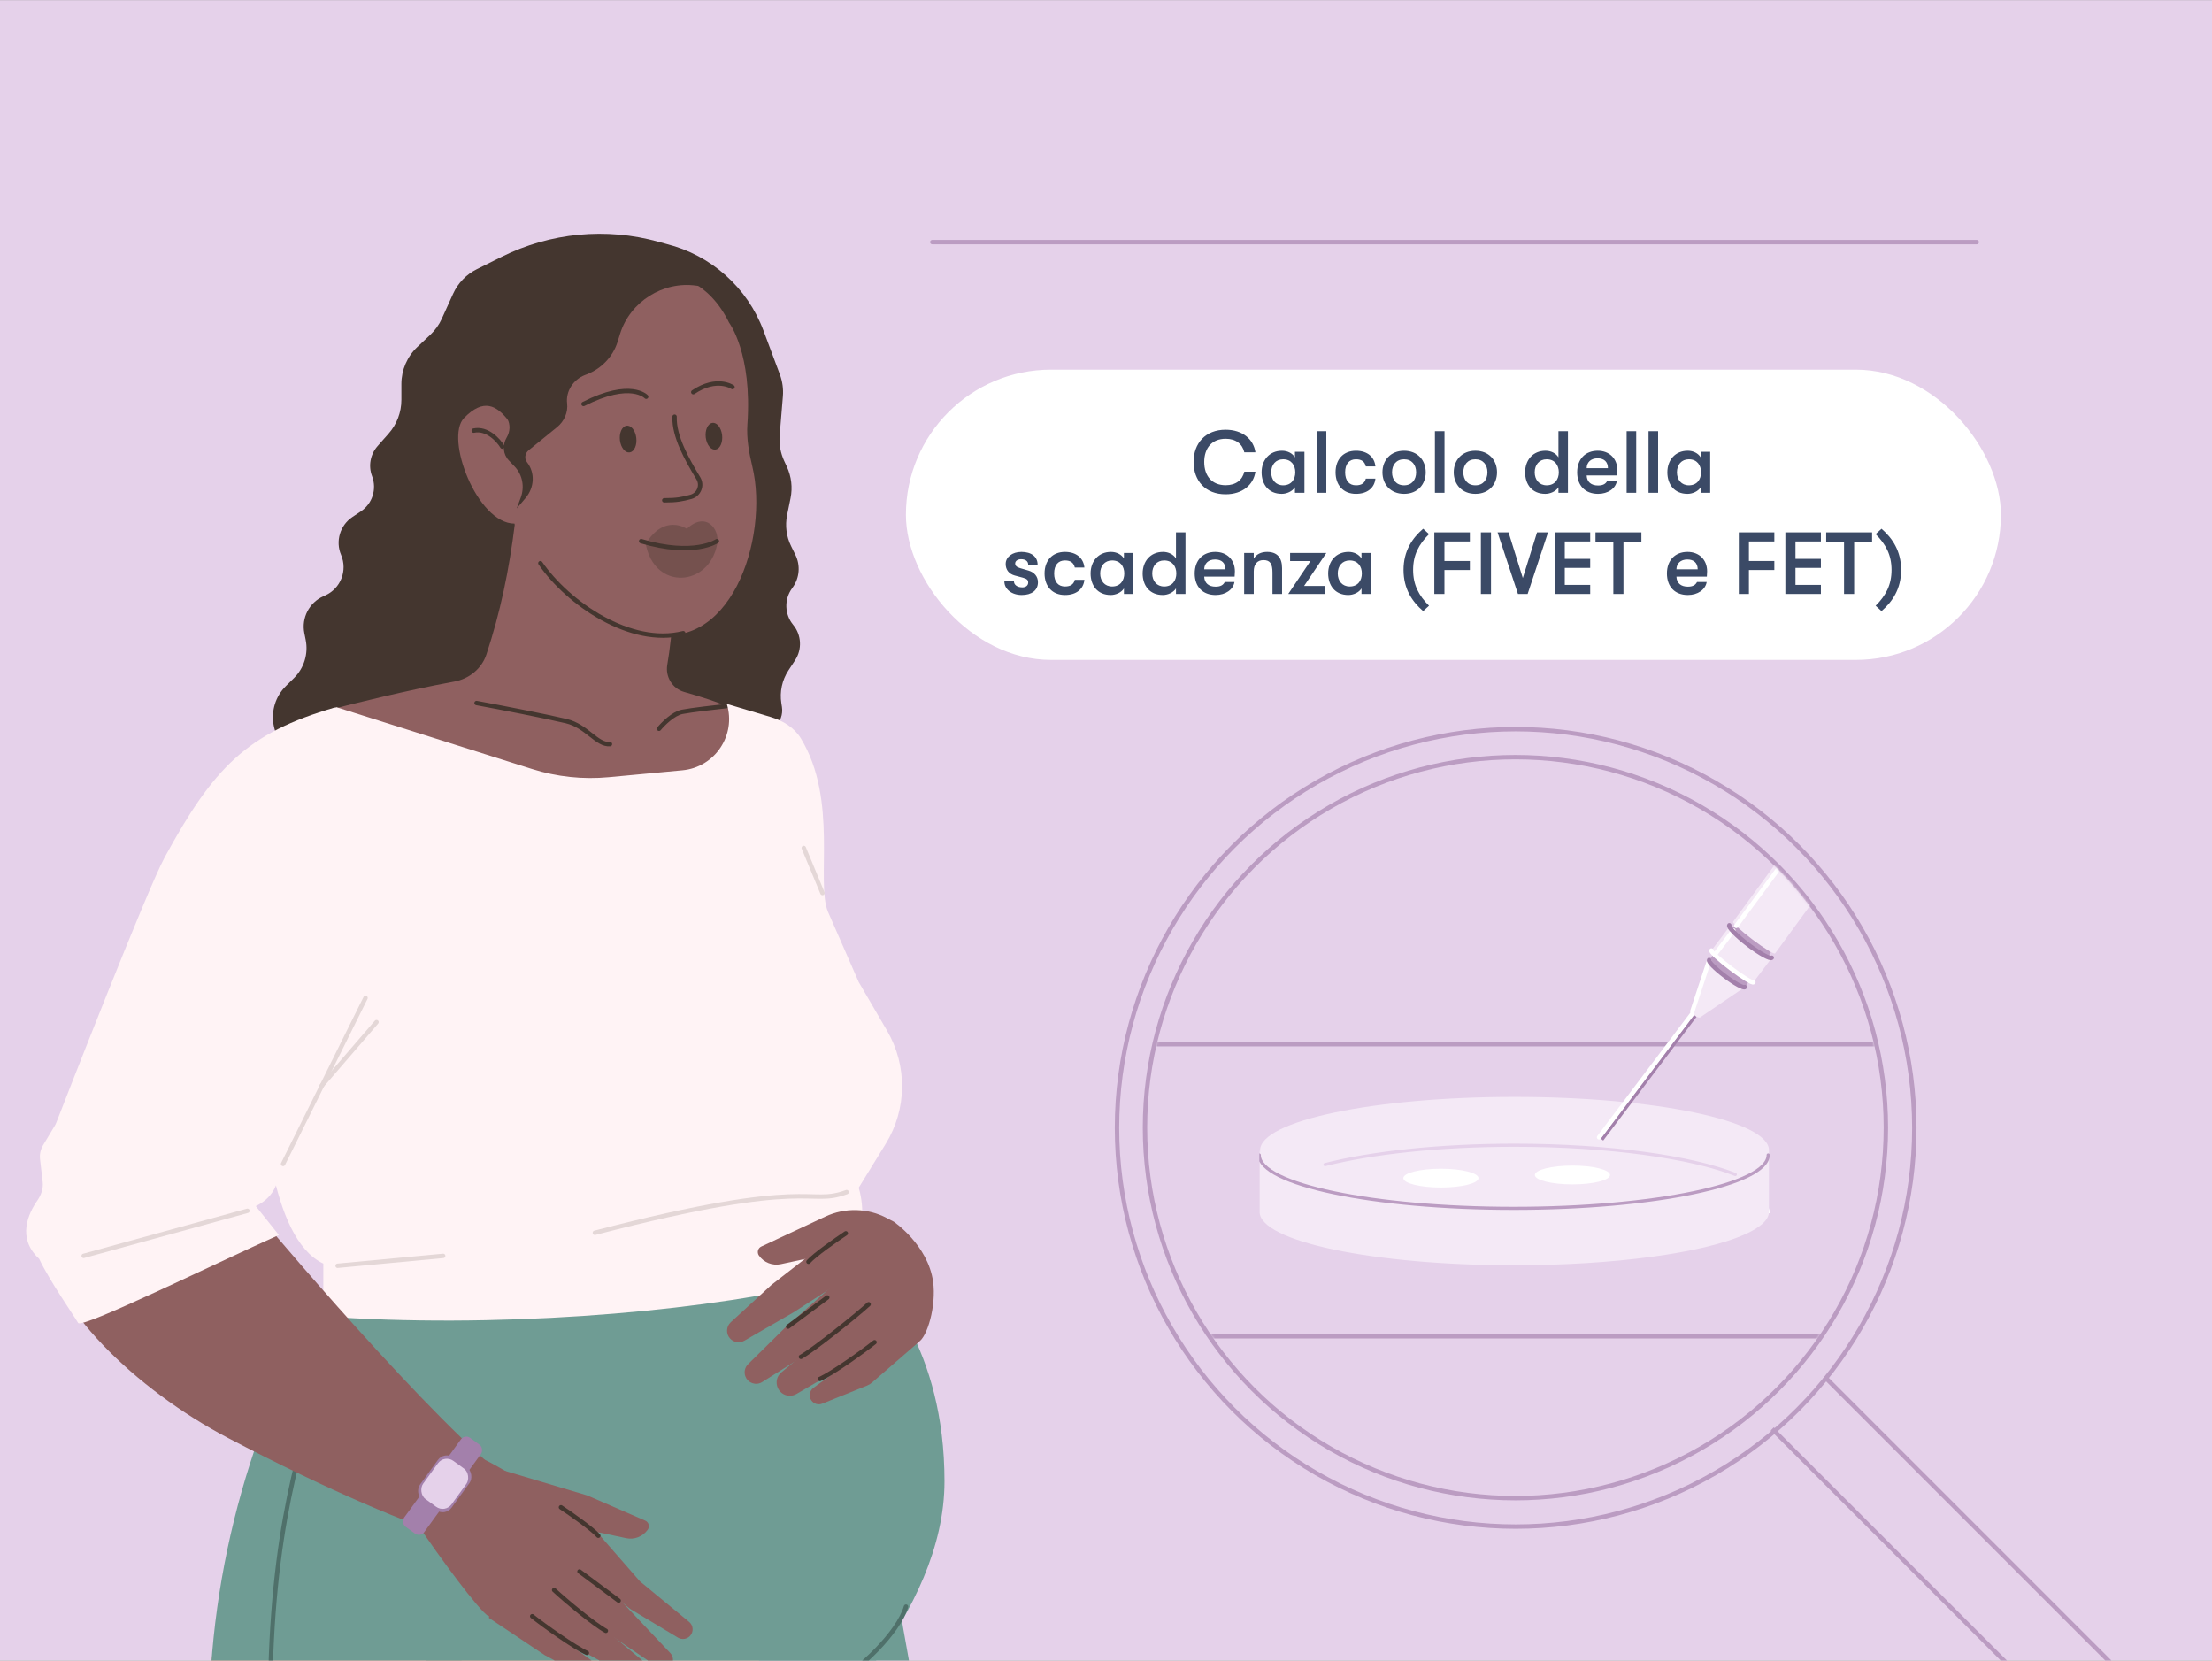 <?xml version="1.0" encoding="utf-8"?>
<svg xmlns="http://www.w3.org/2000/svg" fill="none" height="563" viewBox="0 0 1006 755" width="750">
<rect x="0" y="0" width="1006" height="755" fill="#808080" stroke="none"/>
<g clip-path="url(#clip0_147_107691)">
<rect fill="#E5D1EA" height="755" width="1006"/>
<circle cx="689.309" cy="512.8" fill="#E5D1EA" r="181.309" stroke="#BB9CC2" stroke-width="2"/>
<path d="M806 649.677L1001.58 845.259L1035.58 831.736L829.841 626" stroke="#BB9CC2" stroke-width="2"/>
<circle cx="689.202" cy="512.692" fill="#E5D1EA" r="168.476" stroke="#BB9CC2" stroke-width="2"/>
<mask height="336" id="mask0_147_107691" maskUnits="userSpaceOnUse" style="mask-type:alpha" width="336" x="521" y="345">
<circle cx="689.204" cy="512.694" fill="#D9D9D9" r="167.476"/>
</mask>
<g mask="url(#mask0_147_107691)">
<path d="M513.243 474.75H928.781" stroke="#BB9CC2" stroke-linecap="round" stroke-width="2"/>
<path d="M513.243 607.565H928.781" stroke="#BB9CC2" stroke-linecap="round" stroke-width="2"/>
<g clip-path="url(#clip1_147_107691)">
<path d="M608.86 534.068C629.639 529.901 657.803 527.342 688.816 527.342C752.729 527.342 804.539 538.212 804.539 551.618" stroke="white" stroke-miterlimit="10" stroke-width="0.723"/>
<path d="M654.712 555.164C664.656 555.164 672.717 551.152 672.717 546.204C672.717 541.256 664.656 537.244 654.712 537.244C644.768 537.244 636.707 541.256 636.707 546.204C636.707 551.152 644.768 555.164 654.712 555.164Z" fill="white"/>
<path d="M688.518 548.974C688.518 542.599 699.019 537.43 711.978 537.43C724.937 537.43 735.439 542.599 735.439 548.974" fill="white"/>
<path d="M735.438 547.857C735.438 554.233 724.953 559.401 712.014 559.401C706.847 559.401 702.072 558.577 698.199 557.181" stroke="#BB9CC2" stroke-miterlimit="10" stroke-width="0.859"/>
<path clip-rule="evenodd" d="M688.801 498.702C624.888 498.702 573.077 509.572 573.077 522.978V523.897C572.978 523.552 572.914 523.206 572.884 522.858V522.418H572.866C572.866 522.565 572.872 522.711 572.884 522.858V550.995H572.866C572.866 564.401 624.676 575.271 688.589 575.271C734.676 575.271 774.47 569.619 793.083 561.44C800.129 558.377 804.199 554.957 804.506 551.343V551.555H804.525C804.525 551.447 804.521 551.338 804.514 551.229C804.521 551.121 804.525 551.011 804.525 550.902C804.525 550.755 804.518 550.608 804.506 550.461V522.978H804.525C804.525 509.572 752.714 498.702 688.801 498.702Z" fill="#F4E9F6" fill-rule="evenodd"/>
<path d="M804.152 525.115C804.152 538.523 752.341 549.391 688.429 549.391C624.516 549.391 572.705 538.523 572.705 525.115" stroke="#BB9CC2" stroke-linecap="round" stroke-miterlimit="10" stroke-width="1.424"/>
<path d="M602.616 529.495C623.859 524.084 654.596 520.683 688.786 520.683C731.654 520.683 769.094 526.029 789.198 533.981" stroke="#E5D1EA" stroke-linecap="round" stroke-width="1.424"/>
<ellipse cx="715.135" cy="534.214" fill="white" rx="17.091" ry="4.273"/>
<ellipse cx="655.315" cy="535.639" fill="white" rx="17.091" ry="4.273"/>
</g>
<path d="M795.522 446.158L793.579 448.735L773.492 462.353V462.346C773.108 462.852 771.958 462.621 770.911 461.832C769.869 461.042 769.332 459.992 769.716 459.486L769.712 459.493L777.298 436.431L779.242 433.854" fill="#F4E9F6"/>
<path d="M795.523 446.165L793.579 448.742C793.073 449.416 789.017 447.208 784.519 443.812C780.02 440.416 776.788 437.113 777.294 436.446L779.238 433.869" fill="#BB9CC2"/>
<path d="M786.536 421.29L778.339 432.141C777.956 432.647 781.922 436.286 787.195 440.27C792.472 444.255 797.052 447.07 797.432 446.567L805.621 435.712" fill="#F4E9F6"/>
<path d="M778.339 432.141C777.956 432.648 781.922 436.286 787.195 440.27C792.472 444.255 797.052 447.07 797.432 446.567" stroke="white" stroke-linecap="round" stroke-width="2"/>
<path d="M805.429 432.845L804.576 434.167C805.362 434.979 805.749 435.534 805.619 435.709C805.235 436.215 800.655 433.396 795.382 429.416C790.112 425.431 786.143 421.793 786.526 421.286C786.657 421.111 787.297 421.335 788.288 421.864L789.222 420.594" fill="#BB9CC2"/>
<path d="M882.582 289.948L788.214 419.055L788.207 419.051C787.827 419.558 791.793 423.192 797.062 427.181C802.335 431.161 806.92 433.98 807.299 433.474L901.667 304.367" fill="#F4E9F6"/>
<path d="M771.553 462.335L770.373 461.441L727.954 517.661L729.134 518.554L771.553 462.335Z" fill="#A380AB"/>
<path d="M769.66 460.863L727.241 517.082" stroke="white" stroke-linecap="round" stroke-miterlimit="10" stroke-width="2"/>
<path d="M777.297 436.668L769.663 459.757" stroke="white" stroke-linecap="round" stroke-width="2"/>
<path d="M779.941 433.987L788.319 423.001" stroke="white" stroke-linecap="round" stroke-width="2"/>
<path d="M793.579 448.742C793.073 449.416 789.017 447.208 784.519 443.812C780.02 440.415 776.788 437.112 777.294 436.446" stroke="#A380AB" stroke-linecap="round" stroke-width="2"/>
<path d="M805.783 435.407C805.182 436.215 800.376 433.566 795.043 429.492C789.711 425.418 785.88 421.456 786.48 420.656" stroke="#A380AB" stroke-linecap="round" stroke-width="2"/>
<path d="M789.62 420.953L831.141 364.723" stroke="white" stroke-linecap="round" stroke-width="2"/>
</g>
<rect fill="white" height="132" rx="66" width="498" x="412" y="168"/>
<path d="M557.39 224.68C548.27 224.68 542.83 218.56 542.83 210C542.83 201.44 548.27 195.32 557.39 195.32C565.11 195.32 570.11 199.68 570.95 205.6H565.91C565.03 201.8 562.07 199.44 557.43 199.44C551.23 199.44 547.67 203.6 547.67 210C547.67 216.4 551.23 220.56 557.43 220.56C562.07 220.56 565.03 218.2 565.91 214.4H570.95C570.11 220.32 565.11 224.68 557.39 224.68ZM582.927 224.48C576.927 224.48 573.767 220.16 573.767 214.68C573.767 209.2 577.247 204.88 583.047 204.88C585.527 204.88 587.767 206 588.927 207.88V205.36H593.247V224H588.927V221.48C587.767 223.36 585.207 224.48 582.927 224.48ZM583.567 220.6C587.287 220.6 589.087 217.88 589.087 214.68C589.087 211.48 587.287 208.76 583.567 208.76C580.167 208.76 578.127 211.28 578.127 214.68C578.127 218.08 580.167 220.6 583.567 220.6ZM598.839 224V196H603.199V224H598.839ZM616.68 224.48C610.88 224.48 607.4 220.48 607.4 214.68C607.4 208.88 610.88 204.88 616.68 204.88C621.88 204.88 625.12 207.72 625.52 212H621.16C620.68 209.88 619.32 208.76 616.68 208.76C613.6 208.76 611.76 210.88 611.76 214.68C611.76 218.48 613.6 220.6 616.68 220.6C619.32 220.6 620.68 219.52 621.16 217.56H625.52C625.12 221.72 621.88 224.48 616.68 224.48ZM638.568 224.48C632.408 224.48 628.728 220.16 628.728 214.68C628.728 209.2 632.408 204.88 638.568 204.88C644.728 204.88 648.408 209.2 648.408 214.68C648.408 220.16 644.728 224.48 638.568 224.48ZM638.568 220.6C642.088 220.6 644.048 218.08 644.048 214.68C644.048 211.28 642.088 208.76 638.568 208.76C635.048 208.76 633.088 211.28 633.088 214.68C633.088 218.08 635.048 220.6 638.568 220.6ZM652.589 224V196H656.949V224H652.589ZM670.99 224.48C664.83 224.48 661.15 220.16 661.15 214.68C661.15 209.2 664.83 204.88 670.99 204.88C677.15 204.88 680.83 209.2 680.83 214.68C680.83 220.16 677.15 224.48 670.99 224.48ZM670.99 220.6C674.51 220.6 676.47 218.08 676.47 214.68C676.47 211.28 674.51 208.76 670.99 208.76C667.47 208.76 665.51 211.28 665.51 214.68C665.51 218.08 667.47 220.6 670.99 220.6ZM708.771 196H713.091V224H708.771V221.48C707.611 223.36 705.051 224.48 702.771 224.48C696.771 224.48 693.611 220.16 693.611 214.68C693.611 209.2 697.091 204.88 702.891 204.88C705.371 204.88 707.611 206 708.771 207.88V196ZM703.411 220.6C707.131 220.6 708.931 217.88 708.931 214.68C708.931 211.48 707.131 208.76 703.411 208.76C700.011 208.76 697.971 211.28 697.971 214.68C697.971 218.08 700.011 220.6 703.411 220.6ZM735.563 213.72C735.563 214.48 735.523 215.08 735.443 216.12H721.603C721.723 219.08 723.643 220.68 726.803 220.68C728.963 220.68 730.243 220 730.963 218.56H735.363C734.803 222.04 731.283 224.48 726.803 224.48C720.923 224.48 717.283 220.72 717.283 214.68C717.283 208.72 720.963 204.88 726.643 204.88C731.963 204.88 735.563 208.48 735.563 213.72ZM721.603 212.8H731.283C731.243 209.92 729.563 208.32 726.563 208.32C723.483 208.32 721.643 210.16 721.603 212.8ZM739.777 224V196H744.137V224H739.777ZM749.738 224V196H754.098V224H749.738ZM767.458 224.48C761.458 224.48 758.298 220.16 758.298 214.68C758.298 209.2 761.778 204.88 767.578 204.88C770.058 204.88 772.298 206 773.458 207.88V205.36H777.778V224H773.458V221.48C772.298 223.36 769.738 224.48 767.458 224.48ZM768.098 220.6C771.818 220.6 773.618 217.88 773.618 214.68C773.618 211.48 771.818 208.76 768.098 208.76C764.698 208.76 762.658 211.28 762.658 214.68C762.658 218.08 764.698 220.6 768.098 220.6ZM464.695 270.48C460.135 270.48 456.775 267.84 456.775 264.28H461.135C461.135 265.88 462.695 267 464.935 267C466.575 267 467.615 266.12 467.615 264.8C467.615 263.76 467.175 263.12 465.175 262.6L461.455 261.6C458.855 260.88 457.375 259 457.375 256.36C457.375 253.2 460.375 250.88 464.535 250.88C469.095 250.88 471.895 253.08 471.895 256.68H467.615C467.615 255.12 466.415 254.2 464.375 254.2C462.815 254.2 461.695 255 461.695 256.12C461.695 257.12 462.295 257.8 464.015 258.28L467.735 259.36C470.375 260.12 472.055 262.04 472.055 264.68C472.055 268.32 469.215 270.48 464.695 270.48ZM484.336 270.48C478.536 270.48 475.056 266.48 475.056 260.68C475.056 254.88 478.536 250.88 484.336 250.88C489.536 250.88 492.776 253.72 493.176 258H488.816C488.336 255.88 486.976 254.76 484.336 254.76C481.256 254.76 479.416 256.88 479.416 260.68C479.416 264.48 481.256 266.6 484.336 266.6C486.976 266.6 488.336 265.52 488.816 263.56H493.176C492.776 267.72 489.536 270.48 484.336 270.48ZM505.154 270.48C499.154 270.48 495.994 266.16 495.994 260.68C495.994 255.2 499.474 250.88 505.274 250.88C507.754 250.88 509.994 252 511.154 253.88V251.36H515.474V270H511.154V267.48C509.994 269.36 507.434 270.48 505.154 270.48ZM505.794 266.6C509.514 266.6 511.314 263.88 511.314 260.68C511.314 257.48 509.514 254.76 505.794 254.76C502.394 254.76 500.354 257.28 500.354 260.68C500.354 264.08 502.394 266.6 505.794 266.6ZM534.826 242H539.146V270H534.826V267.48C533.666 269.36 531.106 270.48 528.826 270.48C522.826 270.48 519.666 266.16 519.666 260.68C519.666 255.2 523.146 250.88 528.946 250.88C531.426 250.88 533.666 252 534.826 253.88V242ZM529.466 266.6C533.186 266.6 534.986 263.88 534.986 260.68C534.986 257.48 533.186 254.76 529.466 254.76C526.066 254.76 524.026 257.28 524.026 260.68C524.026 264.08 526.066 266.6 529.466 266.6ZM561.618 259.72C561.618 260.48 561.578 261.08 561.498 262.12H547.658C547.778 265.08 549.698 266.68 552.858 266.68C555.018 266.68 556.298 266 557.018 264.56H561.418C560.858 268.04 557.338 270.48 552.858 270.48C546.978 270.48 543.338 266.72 543.338 260.68C543.338 254.72 547.018 250.88 552.698 250.88C558.018 250.88 561.618 254.48 561.618 259.72ZM547.658 258.8H557.338C557.298 255.92 555.618 254.32 552.618 254.32C549.538 254.32 547.698 256.16 547.658 258.8ZM565.831 270V251.36H570.191V253.96C571.351 251.96 573.511 250.88 576.271 250.88C580.751 250.88 583.071 253.4 583.071 258.28V270H578.711V260.28C578.711 256.32 577.671 254.6 574.631 254.6C571.791 254.6 570.191 256.48 570.191 259.76V270H565.831ZM585.888 270L595.967 255.04H586.728V251.36H603.208L593.088 266.36H602.488V270H585.888ZM613.201 270.48C607.201 270.48 604.041 266.16 604.041 260.68C604.041 255.2 607.521 250.88 613.321 250.88C615.801 250.88 618.041 252 619.201 253.88V251.36H623.521V270H619.201V267.48C618.041 269.36 615.481 270.48 613.201 270.48ZM613.841 266.6C617.561 266.6 619.361 263.88 619.361 260.68C619.361 257.48 617.561 254.76 613.841 254.76C610.441 254.76 608.401 257.28 608.401 260.68C608.401 264.08 610.441 266.6 613.841 266.6ZM647.233 277.8C642.273 273.52 638.313 267.68 638.313 259.08C638.313 250.48 642.273 244.64 647.233 240.36L649.913 242.8C645.313 247.36 642.673 252.24 642.673 259.08C642.673 265.92 645.313 270.8 649.913 275.36L647.233 277.8ZM652.32 270V242H668.48V246.12H656.92V255H668.48V259.12H656.92V270H652.32ZM673.492 270V242H678.092V270H673.492ZM690.358 270L681.078 242H686.078L692.558 262.76L699.038 242H704.038L694.758 270H690.358ZM707.047 270V242H723.207V246.12H711.647V254.04H723.207V258.16H711.647V265.88H723.207V270H707.047ZM733.734 270V246.32H725.614V242H746.494V246.32H738.334V270H733.734ZM776.383 259.72C776.383 260.48 776.343 261.08 776.263 262.12H762.423C762.543 265.08 764.463 266.68 767.623 266.68C769.783 266.68 771.063 266 771.783 264.56H776.183C775.623 268.04 772.103 270.48 767.623 270.48C761.743 270.48 758.103 266.72 758.103 260.68C758.103 254.72 761.783 250.88 767.463 250.88C772.783 250.88 776.383 254.48 776.383 259.72ZM762.423 258.8H772.103C772.063 255.92 770.383 254.32 767.383 254.32C764.303 254.32 762.463 256.16 762.423 258.8ZM790.797 270V242H806.957V246.12H795.397V255H806.957V259.12H795.397V270H790.797ZM811.969 270V242H828.129V246.12H816.569V254.04H828.129V258.16H816.569V265.88H828.129V270H811.969ZM838.656 270V246.32H830.536V242H851.416V246.32H843.256V270H838.656ZM855.697 277.8L853.017 275.36C857.617 270.8 860.257 265.92 860.257 259.08C860.257 252.24 857.617 247.36 853.017 242.8L855.697 240.36C860.657 244.64 864.617 250.48 864.617 259.08C864.617 267.68 860.657 273.52 855.697 277.8Z" fill="#3B4A66"/>
<path d="M299.569 109.866L303.185 110.873C323.446 115.961 339.911 130.684 347.224 150.252L354.662 170.153C355.855 173.345 356.328 176.76 356.049 180.156L354.587 197.906C354.258 201.9 354.971 205.911 356.658 209.546L357.844 212.103C359.922 216.583 360.513 221.61 359.53 226.449L357.962 234.172C356.997 238.923 357.632 243.86 359.768 248.212L361.759 252.271C364.095 257.03 363.625 262.688 360.537 266.997L360.166 267.515C356.581 272.517 356.812 279.305 360.729 284.052C364.509 288.633 364.87 295.142 361.618 300.113L358.551 304.801C355.676 309.195 354.537 314.5 355.353 319.687L355.618 321.367C356.151 324.753 354.912 328.176 352.337 330.437L350.039 332.454C347.609 334.588 345.847 337.379 344.967 340.491C343.145 346.928 337.672 351.667 331.041 352.549L315.104 354.669L303.32 355.973C296.791 356.696 290.264 354.61 285.363 350.237L271.47 337.838C266.979 333.831 261.104 331.73 255.091 331.982L223.414 333.308L147.352 345.778C143.249 346.451 139.038 345.827 135.306 343.995C122.954 337.929 120.281 321.487 130.077 311.821L133.72 308.226C138.291 303.716 140.285 297.207 139.026 290.91L138.406 287.81C137.023 280.9 140.602 273.953 147.031 271.066L147.923 270.666C154.933 267.518 158.135 259.341 155.126 252.27C152.469 246.025 154.635 238.772 160.282 235.007L164.114 232.452C169.337 228.97 171.455 222.338 169.218 216.473C167.437 211.803 168.393 206.531 171.701 202.784L176.751 197.062C180.484 192.833 182.544 187.387 182.544 181.746L182.544 174.513C182.544 168.124 185.185 162.019 189.842 157.644L195.7 152.141C197.908 150.067 199.687 147.58 200.937 144.82L206.066 133.496C208.262 128.647 212.062 124.703 216.827 122.329L228.136 116.694C250.282 105.659 275.733 103.226 299.569 109.866Z" fill="#44362F"/>
<path d="M429.544 673.5C429.544 613.807 401.219 582.244 387.524 569.93C387.205 569.643 386.813 569.48 386.385 569.442L179.17 551.144C178.223 551.06 177.349 551.654 177.077 552.564L129.475 712.055C129.22 712.91 129.562 713.831 130.314 714.312L281.051 810.685C281.373 810.891 281.747 811 282.129 811H345.304C345.782 811 346.224 810.846 346.586 810.534C371.402 789.18 429.544 733.459 429.544 673.5Z" fill="#6F9C94"/>
<path d="M381.962 618.956L389.49 655.671L303.573 651.727C281.784 650.727 260.104 648.058 238.723 643.743L142.607 624.346C156.366 594.676 161.854 561.84 158.49 529.309L150.513 452.146C150.031 444.283 151.707 438.055 153.741 431.159L159.513 393.636C158.587 354.073 148.533 323.007 153.34 321.802C160.631 319.975 184.375 313.926 206.572 309.855C213.327 308.616 219.074 304.024 221.224 297.502C227.511 278.432 231.534 259.479 234.235 237.504L305.849 277C305.849 286.107 304.613 295.501 303.464 302.261C302.544 307.679 305.845 313.067 311.135 314.561C318.043 316.512 327.001 319.283 332.04 321.802L390.818 466.335L380.127 532.72C375.518 561.34 376.14 590.558 381.962 618.956Z" fill="#8F6060"/>
<path d="M145.678 628.743L151.048 620.481L277.001 642.74L269.497 806.203L260.792 805.804L246.76 1111.45L239.748 1158.62L239.117 1277.95L229.894 1373.27L220.066 1509.57L162.032 1506.9L158.477 1394.3L143.552 1256.26C141.569 1237.92 140.998 1219.45 141.844 1201.02L143.992 1154.23L141.544 1123.1L137.393 1065.72L98.551 882.078C80.075 794.724 97.025 703.609 145.678 628.743Z" fill="#E79D81"/>
<path d="M216.73 319.596C227.927 321.657 248.181 325.619 257.51 327.831C266.839 330.042 271.421 338.762 277.402 338.286M299.715 331.307C301.55 329.075 306.221 324.413 310.221 323.616C314.222 322.819 325.89 321.47 331.224 320.895" stroke="#44362F" stroke-linecap="round" stroke-width="2"/>
<path d="M331.594 146.66C313.34 109.396 271.929 128.271 271.929 128.271C271.929 128.271 234.366 140.785 231.315 191.266C225.876 184.22 219.927 180.867 211.041 190C202.155 199.132 217.041 238.009 233.986 238.008C242.228 263.504 264.392 278.078 292.728 287.004C332.093 299.403 349.938 244.475 342.161 212.089C340.65 205.798 339.45 199.315 339.907 192.861C342.189 160.577 331.594 146.66 331.594 146.66Z" fill="#8F6060"/>
<path d="M282.535 202.477C281.353 199.539 281.792 195.828 283.52 194.216C285.247 192.613 287.6 193.685 288.777 196.651C289.959 199.588 289.53 203.301 287.812 204.915C286.083 206.528 283.712 205.442 282.535 202.477Z" fill="#44362F"/>
<path d="M321.563 201.188C320.381 198.251 320.82 194.54 322.549 192.927C324.275 191.324 326.628 192.397 327.805 195.362C328.987 198.3 328.558 202.013 326.84 203.627C325.102 205.237 322.74 204.154 321.563 201.188Z" fill="#44362F"/>
<path d="M306.79 189.393C306.463 198.412 312.499 208.977 317.611 217.432C319.569 220.669 317.85 224.867 314.198 225.856C310.366 226.894 307.748 227.438 302.103 227.423" stroke="#44362F" stroke-linecap="round" stroke-width="2"/>
<g opacity="0.35" style="mix-blend-mode:multiply">
<path d="M293.68 247.238C302.178 233.237 312.376 240.382 312.376 240.382C320.969 232.29 327.412 240.382 326.181 247.238C322.678 266.737 297.678 268.737 293.68 247.238Z" fill="#44362F"/>
</g>
<path d="M326.04 245.992C326.04 245.992 315.646 253.134 291.587 245.992M310.726 287.842C286.816 293.897 258.308 274.26 245.761 256.005M228.46 203.002C226.656 200.035 221.528 194.426 215.444 195.726" stroke="#44362F" stroke-linecap="round" stroke-width="2"/>
<path d="M333.142 175.928C333.142 175.928 326.017 171.011 315.295 178.241" stroke="#44362F" stroke-linecap="round" stroke-miterlimit="10" stroke-width="2"/>
<path d="M293.878 180.313C293.878 180.313 286.884 172.675 265.379 183.608" stroke="#44362F" stroke-linecap="round" stroke-miterlimit="10" stroke-width="2"/>
<path d="M379.845 621.745C378.345 610.245 375.95 591.68 376.567 578.24" stroke="#A26750" stroke-linecap="round" stroke-width="2"/>
<path d="M172.099 532.054C184.422 546.299 220.068 568.979 264.065 545.746M299.014 517.889C303.32 531.064 321.257 555.948 358.564 550.085" stroke="#A26750" stroke-linecap="round" stroke-width="2"/>
<path d="M126.657 650.927L141.703 621.147L275.38 643.067L389.588 653.571L396.833 679.113L410.655 721.836L405.695 723.654C357.214 741.423 314.813 772.663 283.477 813.703L273.244 827.105L264.844 826.72L190.793 729.871C171.928 705.198 142.036 691.511 111.031 693.35L126.657 650.927Z" fill="#E9C0AC"/>
<path d="M414.394 693.94L376.731 579.342C368.54 581.208 341.631 591.742 287.231 593.342C232.831 594.942 190.231 591.342 153.231 579.342C115.186 641.234 95.044 712.462 95.044 785.113L95.044 839.744C95.044 866.504 97.922 893.186 103.629 919.33L134.183 1059.3L139.468 1116.5C140.622 1128.99 139.591 1141.59 136.419 1153.73C131.135 1173.96 128.969 1194.87 129.994 1215.75L133.886 1294.98L212.61 1283.67C267.03 1275.86 322.404 1277.72 376.177 1289.17L439.724 1302.71L481.99 1138.4C500.038 1113.53 507.992 1082.75 504.252 1052.25L502.416 1037.27L416.658 935.424C384.037 896.683 386.373 839.453 422.043 803.5L410.641 739.648C409.917 735.593 410.035 731.432 410.989 727.425L415.078 710.255C416.363 704.858 416.126 699.21 414.394 693.94Z" fill="#6F9C94"/>
<path d="M150.041 612C139.541 650 125.099 684.799 123.043 759.501" stroke="#4F706A" stroke-linecap="round" stroke-width="2"/>
<path d="M412.041 730.502C408.541 742.502 390.537 759.502 380.541 764.501" stroke="#4F706A" stroke-linecap="round" stroke-width="2"/>
<path d="M146.732 372.225L139.04 326.502L153.04 321.502L241.991 349.612C253.244 353.168 265.096 354.433 276.846 353.331L310.385 350.187C325.161 348.802 334.924 334.18 330.541 320.002L350.516 325.959C356.079 327.619 361.228 330.753 364.243 335.715C381.306 363.791 370.97 401.099 376.541 414.502L390.541 446.5L403.444 468.619C412.738 484.552 412.505 504.308 402.838 520.018L390.541 540C396.258 559.724 386.272 580.365 366.236 584.869C312.206 597.012 223.638 604.056 147.041 598.5L147.041 574.502C122.541 563 119.2 503.069 118.732 482.705L131.092 460.905C146.337 434.019 151.86 402.704 146.732 372.225Z" fill="#FFF3F5"/>
<path d="M385.042 542.001C366.804 548.668 370.542 534.501 270.542 560.501" stroke="#E4D7D7" stroke-linecap="round" stroke-width="2"/>
<path d="M103.647 653.773C61.35 631.596 22.122 593.079 20.536 564.486L111.867 545.719C111.867 545.719 184.223 633.065 227.356 669.799L205.938 699.101C187.022 693.293 150.309 678.238 103.647 653.773Z" fill="#8F6060"/>
<path d="M222.165 734.82C218.109 732.732 199.54 707.501 190.29 693.647C198.671 684.276 212.922 661.294 218.087 662.721C223.252 664.149 257.652 684.91 270.234 698.059C254.872 710.338 233.872 734.942 222.165 734.82Z" fill="#8F6060"/>
<path d="M247.713 752.546L222.322 735.584L226.663 719.174L255.865 745.389L270.007 755.721C271.756 756.999 272.142 759.451 270.87 761.204C269.712 762.801 267.549 763.292 265.815 762.352L247.713 752.546Z" fill="#8F6060"/>
<path d="M267.048 679.921L227.722 668.189L252.686 699.908L263.899 697.215C267.249 696.411 270.735 696.368 274.103 697.09L284.721 699.365C288.499 700.175 292.395 698.642 294.608 695.474C295.602 694.052 295.043 692.076 293.451 691.386L267.048 679.921Z" fill="#8F6060"/>
<path d="M291.04 719.001L267.737 692.311L255.405 706.092L286.54 731.501L308.33 744.598C310.058 745.636 312.27 745.369 313.701 743.949C315.551 742.113 315.411 739.081 313.399 737.424L291.04 719.001Z" fill="#8F6060"/>
<path d="M255.113 685.328C259.621 688.33 269.33 695.119 272.099 698.259" stroke="#44362F" stroke-linecap="round" stroke-width="2"/>
<path d="M282.935 728.437L253.157 702.073L240.824 713.173L272.754 740.133L299.365 758.185C300.951 759.261 303.057 759.157 304.529 757.93C306.433 756.343 306.603 753.479 304.901 751.677L282.935 728.437Z" fill="#8F6060"/>
<path d="M237.717 710.454L225.585 723.992L259.342 747.77L288.558 763.673C290.421 764.687 292.739 764.27 294.131 762.67C295.795 760.758 295.562 757.852 293.615 756.229L267.412 734.388L237.717 710.454Z" fill="#8F6060"/>
<path d="M252.011 722.954C257.149 727.726 270.042 738.501 275.542 741.501" stroke="#44362F" stroke-linecap="round" stroke-width="2"/>
<path d="M242.042 734.857C247.529 739.224 261.204 748.988 266.916 751.561" stroke="#44362F" stroke-linecap="round" stroke-width="2"/>
<path d="M263.542 714.501L281.371 727.763" stroke="#44362F" stroke-linecap="round" stroke-width="2"/>
<path d="M417.621 610.229C421.677 608.141 425.909 593.652 424.357 582.689C421.995 566 406.543 555.5 406.543 555.5C406.543 555.5 382.134 560.319 369.552 573.468C384.914 585.748 405.914 610.351 417.621 610.229Z" fill="#8F6060"/>
<path d="M396.51 628.664L418.043 610L413.123 594.584L383.921 620.798L369.95 631.006C368.107 632.352 367.7 634.937 369.041 636.785C370.157 638.324 372.178 638.906 373.942 638.196L394.362 629.976C395.146 629.661 395.872 629.218 396.51 628.664Z" fill="#8F6060"/>
<path d="M403.364 553.817L406.543 555.5L387.1 575.317L375.887 572.624C372.538 571.82 369.051 571.777 365.684 572.499L355.126 574.762C351.311 575.58 347.378 574.032 345.144 570.833C344.158 569.423 344.683 567.465 346.242 566.737L375.378 553.121C384.299 548.951 394.66 549.209 403.364 553.817Z" fill="#8F6060"/>
<path d="M350.855 584.188L372.049 567.72L384.381 581.501L360.855 596.688L338.52 609.573C336.381 610.807 333.67 610.381 332.012 608.549C330.079 606.413 330.231 603.116 332.355 601.167L350.855 584.188Z" fill="#8F6060"/>
<path d="M384.673 560.738C380.165 563.74 370.456 570.529 367.687 573.669" stroke="#44362F" stroke-linecap="round" stroke-width="2"/>
<path d="M356.851 603.847L386.629 577.482L398.962 588.582L367.032 615.542L346.634 628.369C343.886 630.097 340.243 628.915 339.033 625.902C338.251 623.955 338.715 621.729 340.209 620.256L356.851 603.847Z" fill="#8F6060"/>
<path d="M402.068 585.863L414.201 599.401L380.444 623.179L362.259 633.777C361.34 634.313 360.295 634.595 359.231 634.595C353.606 634.595 351.06 627.563 355.38 623.961L372.374 609.797L402.068 585.863Z" fill="#8F6060"/>
<path d="M395.045 593C389.906 597.772 369.744 613.911 364.244 616.911" stroke="#44362F" stroke-linecap="round" stroke-width="2"/>
<path d="M397.744 610.266C392.257 614.633 378.582 624.397 372.87 626.97" stroke="#44362F" stroke-linecap="round" stroke-width="2"/>
<path d="M376.245 589.911L358.415 603.172" stroke="#44362F" stroke-linecap="round" stroke-width="2"/>
<path d="M153.542 575.5L201.542 571" stroke="#E4D7D7" stroke-linecap="round" stroke-width="2"/>
<path d="M74.784 389.964C96.984 349.136 112.316 333.136 152.316 321.636L184.648 433.788C161.064 453.382 139.453 502.006 126.818 531.634C126.818 540.45 122.07 545.634 116.334 548.373L126.822 561.5C97.062 574.834 37.139 604.3 35.539 601.5C33.939 598.7 22.346 582.022 17.818 572.355C7.501 562.897 12.973 551.573 16.97 545.845C18.698 543.37 19.755 540.392 19.408 537.393L18.208 527.011C17.955 524.821 18.433 522.609 19.567 520.718L24.881 511.863C25.172 511.378 25.394 510.94 25.599 510.412C29.229 501.091 66.93 404.408 74.784 389.964Z" fill="#FFF3F5"/>
<path d="M166.235 453.706L128.735 529.206" stroke="#E4D7D7" stroke-linecap="round" stroke-width="2"/>
<path d="M171.231 464.706L146.231 493.706" stroke="#E4D7D7" stroke-linecap="round" stroke-width="2"/>
<path d="M230.7 190.235L228.118 185.527C227.39 184.199 227.042 182.689 227.11 181.147L228.543 148.5L252.543 126.001L298.775 115.501L318.041 130.001L316.674 129.805C301.565 127.647 286.578 137.086 282.034 151.622L280.854 155.398C278.772 162.059 273.584 167.533 266.898 170.122L266.009 170.466C260.636 172.547 257.268 177.902 257.914 183.335C258.393 187.361 256.664 191.459 253.348 194.154L240.453 204.637C238.73 206.038 238.387 208.453 239.678 210.093C243.384 214.8 243.109 221.556 239.014 226.395L235.007 231.131L236.812 226.258C238.668 221.247 237.615 215.806 234.065 212.067L231.396 209.255C228.779 206.498 228.387 202.314 230.425 198.891C232.051 196.161 232.155 192.888 230.7 190.235Z" fill="#44362F"/>
<path d="M112.543 550.5L38.043 571" stroke="#E4D7D7" stroke-linecap="round" stroke-width="2"/>
<path d="M374.043 406L365.543 385.5" stroke="#E4D7D7" stroke-linecap="round" stroke-width="2"/>
<rect fill="#A380AB" height="49.945" rx="3" transform="rotate(35.976 211.383 652)" width="11.274" x="211.383" y="652"/>
<rect fill="#A380AB" height="23.93" rx="5" transform="rotate(35.976 202.102 659.743)" width="17.77" x="202.102" y="659.743"/>
<rect fill="#E5D1EA" height="21.489" rx="5" transform="rotate(35.976 202.117 661.264)" width="15.957" x="202.117" y="661.264"/>
<path d="M899 110L424 110" stroke="#BB9CC2" stroke-linecap="round" stroke-width="2"/>
</g>
<defs>
<clipPath id="clip0_147_107691">
<rect fill="white" height="755" width="1006"/>
</clipPath>
<clipPath id="clip1_147_107691">
<rect fill="white" height="77.896" transform="translate(572.706 498.33)" width="232.2"/>
</clipPath>
</defs>
</svg>